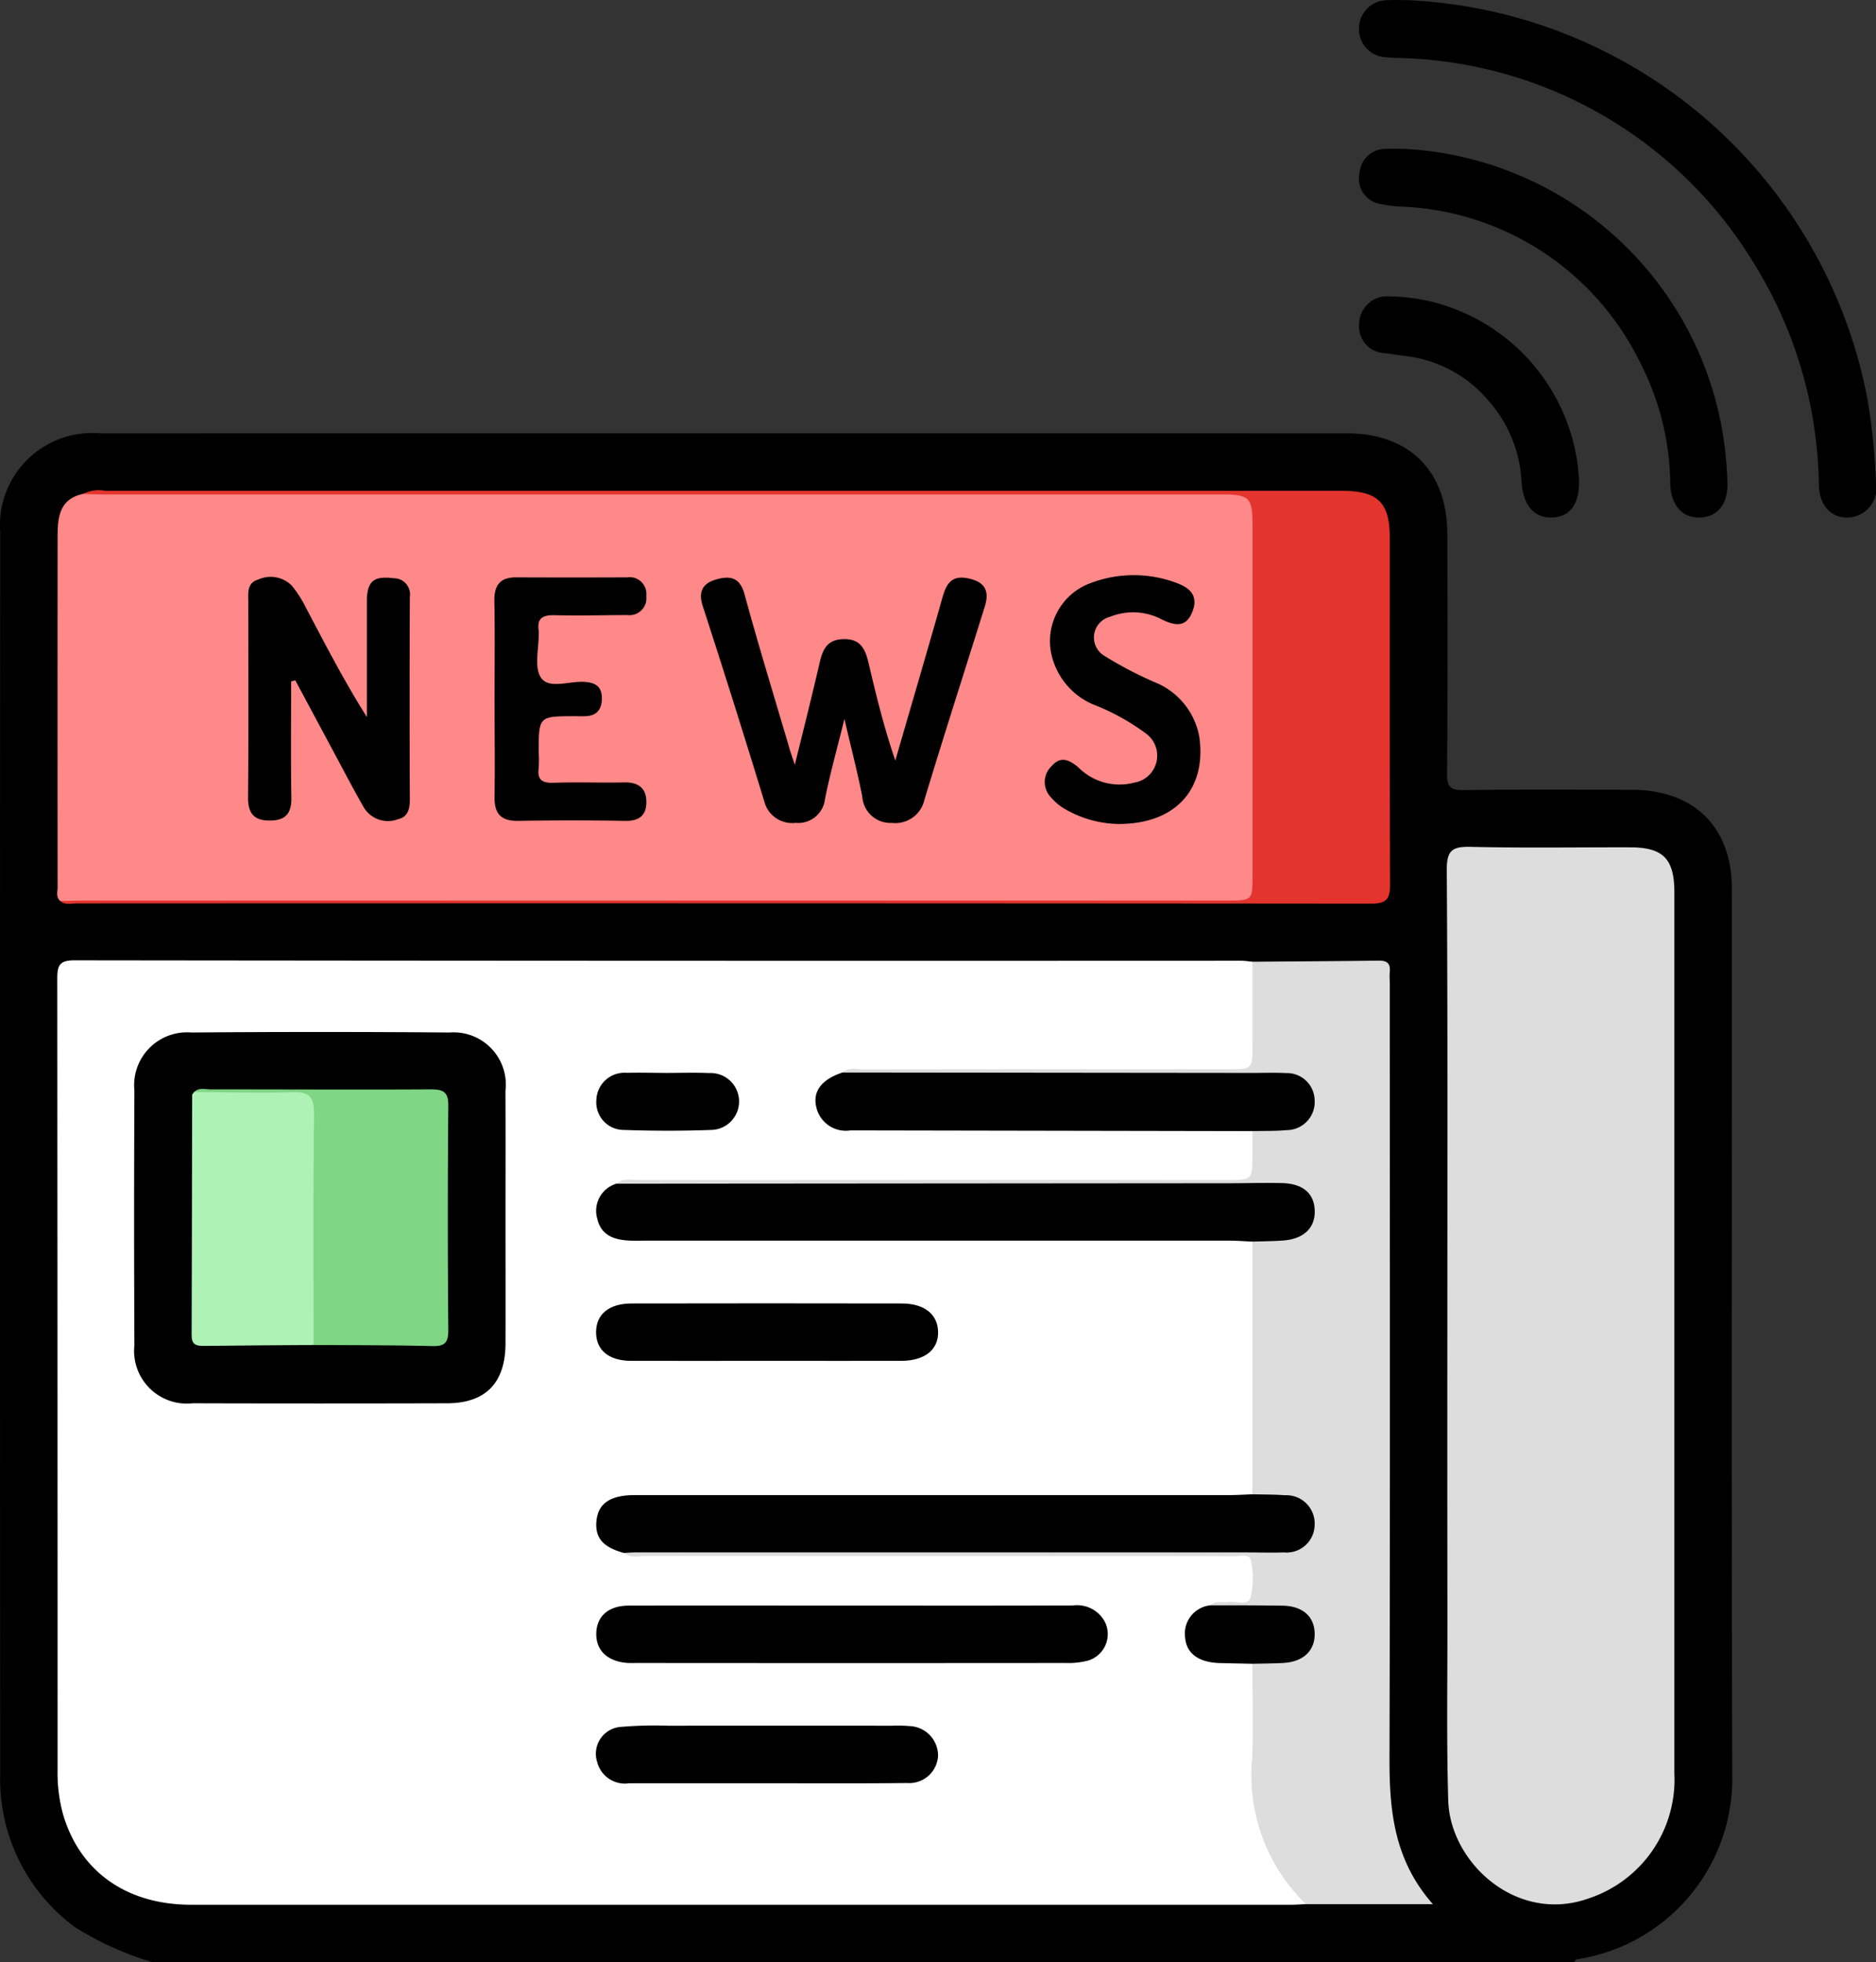 <svg xmlns="http://www.w3.org/2000/svg" viewBox="0 0 95.626 100"><rect x="0" y="0" width="95.626" height="100" fill="#333333" stroke="none"/><defs><style>.cls-1{fill:#fff;}.cls-2{fill:#f88;}.cls-3{fill:#ddd;}.cls-4{fill:#e3342e;}.cls-5{fill:#010101;}.cls-6{fill:#000001;}.cls-7{fill:#010000;}.cls-8{fill:#7fd685;}.cls-9{fill:#aff2b6;}</style></defs><title>Asset 1900</title><g id="Layer_2" data-name="Layer 2"><g id="Layer_1-2" data-name="Layer 1"><path d="M7.783,100a16.033,16.033,0,0,1-3.932-1.77A9.355,9.355,0,0,1,.01,90.4q-.021-31.638,0-63.277a4.7,4.7,0,0,1,5.082-5.04q31.788-.007,63.575,0c3.175,0,5.1,1.932,5.107,5.118.013,4.069.02,8.138-.013,12.206-.006.675.149.869.844.859,2.864-.043,5.729-.025,8.594-.016,3.152.01,5.076,1.9,5.078,5.02.009,15.039-.026,30.077.021,45.115a9.322,9.322,0,0,1-7.945,9.469c-.04,0-.069.095-.1.145Z"/><path d="M71.781.008A25.03,25.03,0,0,1,95.187,20.322a31.838,31.838,0,0,1,.435,4.266,1.5,1.5,0,0,1-1.379,1.784c-.872.045-1.491-.564-1.528-1.632a21.946,21.946,0,0,0-3.231-11.187A21.751,21.751,0,0,0,71.72,2.969c-.357-.025-.718-.01-1.073-.053a1.427,1.427,0,0,1-1.375-1.479A1.435,1.435,0,0,1,70.708.013C71.064-.013,71.424.008,71.781.008Z"/><path d="M71.546,7.586A17.365,17.365,0,0,1,87.873,22.464a20.049,20.049,0,0,1,.18,2.133c.029,1.087-.5,1.738-1.371,1.776-.913.039-1.514-.6-1.545-1.738a13.664,13.664,0,0,0-1.5-6.087A14.171,14.171,0,0,0,71.37,10.525a6.325,6.325,0,0,1-.963-.123A1.3,1.3,0,0,1,69.3,8.834a1.318,1.318,0,0,1,1.371-1.245C70.96,7.57,71.254,7.586,71.546,7.586Z"/><path d="M80.486,24.39c.051,1.251-.414,1.936-1.344,1.982-.909.045-1.5-.574-1.585-1.821a6.726,6.726,0,0,0-1.7-4.15,6.521,6.521,0,0,0-4.284-2.267c-.324-.035-.644-.1-.967-.137a1.359,1.359,0,0,1-1.326-1.5,1.427,1.427,0,0,1,1.57-1.391,9.541,9.541,0,0,1,3.6.76A9.9,9.9,0,0,1,80.486,24.39Z"/><path class="cls-1" d="M66.569,97.038c-.259.011-.519.031-.779.031q-28.022,0-56.045,0c-3.3,0-5.693-1.7-6.54-4.64a7.967,7.967,0,0,1-.271-2.217q0-20.162-.015-40.323c0-.681.1-.95.881-.949q29.731.036,59.463.021c.193,0,.387.033.58.051a1.724,1.724,0,0,1,.311,1.2c.011.941.01,1.882,0,2.823-.012,1.583-.157,1.734-1.719,1.735q-8.956.007-17.915,0a3.292,3.292,0,0,0-1.437.158c-.643.253-1.237.6-1.071,1.405.183.889.946.976,1.692.978,6.185.013,12.37,0,18.555.012.571,0,1.184-.128,1.679.318a1.422,1.422,0,0,1,.194.647c.2,1.814-.081,2.143-1.874,2.143q-14.62,0-29.241,0a2.685,2.685,0,0,0-1.427.2,1.169,1.169,0,0,0-.726,1.431c.168.636.728.783,1.291.866a10.045,10.045,0,0,0,1.462.044q14.251,0,28.5.006a2.705,2.705,0,0,1,1.792.287,2.045,2.045,0,0,1,.239,1.223q.012,5.216,0,10.43a2.216,2.216,0,0,1-.218,1.23c-.524.462-1.168.322-1.769.323q-14.319.014-28.638.007c-.39,0-.779-.009-1.169.012-.683.037-1.34.182-1.507.961-.171.8.372,1.172,1.04,1.4a3.677,3.677,0,0,0,1.537.163q14.223,0,28.444,0c.358,0,.715,0,1.072.006.464.014.966.028,1.092.595a2.274,2.274,0,0,1-.223,2.047.96.96,0,0,1-.723.234,5.379,5.379,0,0,0-1.062.082,4.42,4.42,0,0,0-.548.186,1.147,1.147,0,0,0-.785,1.207,1.235,1.235,0,0,0,1.017,1.041,4.922,4.922,0,0,0,1.156.095c.38.018.786-.043,1.081.3a3.594,3.594,0,0,1,.166,1.537,53.579,53.579,0,0,0,.15,5.75,7.638,7.638,0,0,0,1.845,4.019C66.343,96.382,66.643,96.62,66.569,97.038Z"/><path class="cls-2" d="M3.071,45.916c-.235-.208-.134-.486-.135-.732q-.009-8.961,0-17.921c0-.938.129-1.844,1.287-2.09a2.85,2.85,0,0,1,1.064-.068q28.515-.006,57.03,0c1.546,0,1.827.245,1.833,1.8q.032,8.886,0,17.772c0,1.225-.116,1.321-1.233,1.321q-29.492,0-58.983,0A1.9,1.9,0,0,1,3.071,45.916Z"/><path class="cls-3" d="M73.776,67.76c0-7.806.023-15.613-.029-23.419-.007-1.03.3-1.207,1.235-1.185,2.7.064,5.4.019,8.1.025,1.695,0,2.266.582,2.266,2.3q0,22.443,0,44.886a6.382,6.382,0,0,1-4.332,6.367c-3.694,1.341-7.1-1.81-7.194-4.971-.089-2.989-.04-5.983-.042-8.976Q73.771,75.274,73.776,67.76Z"/><path class="cls-3" d="M61.69,81.809c.272-.263.616-.125.927-.174.394-.062,1,.236,1.137-.24a4.372,4.372,0,0,0,.021-1.827c-.065-.418-.537-.258-.834-.259-3.053-.011-6.107-.007-9.16-.007q-10.425,0-20.851-.006c-.376,0-.784.13-1.125-.157.475-.492,1.095-.337,1.66-.338q15.28-.015,30.56-.008c.423,0,.846.013,1.268-.019.676-.05,1.223-.275,1.28-1.059.049-.663-.408-1.081-1.26-1.209-.5-.075-1.059.079-1.474-.354l0-12.877c.4-.378.918-.262,1.39-.334.945-.142,1.4-.543,1.343-1.234-.066-.866-.692-1.005-1.387-1.036-.39-.018-.781-.01-1.171-.01q-15.468,0-30.936-.008c-.567,0-1.185.15-1.666-.329.364-.323.808-.182,1.215-.183q14.959-.012,29.919-.006c1.292,0,1.293,0,1.293-1.322,0-.39,0-.78,0-1.17.381-.416.9-.288,1.371-.342.916-.106,1.394-.517,1.376-1.2s-.486-1.084-1.445-1.093c-3.7-.036-7.4-.012-11.1-.015-3.212,0-6.425.006-9.638-.007-.5,0-1.052.115-1.464-.329.341-.29.749-.158,1.125-.159q9.267-.014,18.535-.006c1.242,0,1.242,0,1.243-1.285q0-2.1,0-4.194c2.144-.017,4.289-.029,6.433-.058.409-.005.608.127.568.559-.022.225,0,.455,0,.682,0,13.139.019,26.278-.016,39.417-.007,2.657.234,5.19,2.212,7.426H66.569a9.153,9.153,0,0,1-2.739-7.479c.062-1.588.009-3.18.008-4.77.388-.416.907-.26,1.375-.309.942-.1,1.469-.548,1.438-1.253-.03-.686-.508-1.065-1.45-1.1-.809-.033-1.62,0-2.43-.017C62.391,82.1,61.98,82.16,61.69,81.809Z"/><path class="cls-4" d="M3.071,45.916c.455-.008.911-.023,1.366-.023q29.047,0,58.1,0c1.309,0,1.309,0,1.309-1.316q0-8.885,0-17.769c0-1.473-.143-1.611-1.619-1.611H5.3c-.358,0-.716-.014-1.074-.021a1.725,1.725,0,0,1,1.134-.162q31.528,0,63.056,0c1.811,0,2.424.595,2.425,2.372,0,5.889-.01,11.777.017,17.666,0,.742-.161,1-.961,1q-32.991-.028-65.983-.012C3.631,46.041,3.324,46.137,3.071,45.916Z"/><path d="M25.767,62.138c0,2.114.006,4.228,0,6.342-.008,1.99-1.013,3.028-2.971,3.033q-6.489.018-12.976,0A2.687,2.687,0,0,1,6.851,68.55q-.03-6.486,0-12.975a2.694,2.694,0,0,1,2.895-2.957q6.585-.053,13.171,0A2.663,2.663,0,0,1,25.764,55.6C25.775,57.781,25.767,59.96,25.767,62.138Z"/><path class="cls-5" d="M31.415,60.324q15.6-.012,31.2-.024c.91,0,1.821-.03,2.73-.008,1.062.026,1.633.516,1.67,1.375.039.9-.548,1.476-1.617,1.552-.517.037-1.036.039-1.554.056-.388-.017-.776-.049-1.164-.049q-14.866,0-29.734,0c-.26,0-.52.007-.779,0-.8-.026-1.513-.226-1.722-1.115A1.443,1.443,0,0,1,31.415,60.324Z"/><path d="M63.839,76.152c.551.014,1.1.006,1.653.048a1.445,1.445,0,0,1,1.519,1.54,1.427,1.427,0,0,1-1.568,1.373c-.649.022-1.3,0-1.95,0q-15.552,0-31.105,0c-.2,0-.389.018-.583.028-1.079-.293-1.489-.777-1.4-1.649s.707-1.3,1.952-1.3q15.2,0,30.409,0C63.126,76.188,63.482,76.165,63.839,76.152Z"/><path d="M43.475,81.823c3.743,0,7.487.007,11.23-.007a1.6,1.6,0,0,1,1.621.849,1.408,1.408,0,0,1-.872,1.963,4.042,4.042,0,0,1-1.155.12q-10.888.009-21.778,0c-.162,0-.325.007-.488,0-1.053-.056-1.671-.636-1.638-1.533.031-.86.625-1.387,1.654-1.391C35.857,81.816,39.666,81.823,43.475,81.823Z"/><path d="M42.939,54.656l20.951.022c.552,0,1.105-.022,1.656.008a1.412,1.412,0,0,1,1.466,1.376,1.434,1.434,0,0,1-1.424,1.531c-.58.053-1.166.036-1.75.05l-19.617-.035h-.879A1.541,1.541,0,0,1,41.6,56.377C41.43,55.588,41.905,55.006,42.939,54.656Z"/><path d="M39.1,69.35c-2.31,0-4.62.007-6.93,0-1.144,0-1.792-.553-1.786-1.467s.661-1.454,1.815-1.456q6.882-.013,13.764,0c1.151,0,1.832.549,1.855,1.436.024.92-.678,1.485-1.884,1.488C43.658,69.355,41.38,69.35,39.1,69.35Z"/><path class="cls-5" d="M39.106,90.878H32.078A1.461,1.461,0,0,1,30.441,89.8a1.375,1.375,0,0,1,1.277-1.8,20.231,20.231,0,0,1,2.338-.055q5.711-.006,11.42,0a7.133,7.133,0,0,1,.878.018,1.508,1.508,0,0,1,1.462,1.522,1.47,1.47,0,0,1-1.584,1.38C43.857,90.893,41.481,90.877,39.106,90.878Z"/><path class="cls-6" d="M34,54.677c.715,0,1.432-.024,2.146.007a1.451,1.451,0,1,1,.082,2.9q-2.193.078-4.389,0a1.406,1.406,0,0,1-1.441-1.512,1.436,1.436,0,0,1,1.554-1.4C32.63,54.657,33.313,54.676,34,54.677Z"/><path class="cls-5" d="M61.69,81.809c1.229,0,2.458,0,3.687.018,1.015.017,1.608.54,1.636,1.393.029.9-.577,1.476-1.625,1.529-.516.027-1.033.027-1.55.04-.55-.012-1.1-.023-1.65-.037-1.052-.027-1.7-.458-1.777-1.283A1.451,1.451,0,0,1,61.69,81.809Z"/><path d="M40.515,38.979c.461-1.882.878-3.517,1.254-5.161.157-.688.364-1.223,1.217-1.247.914-.027,1.132.553,1.3,1.268.382,1.64.79,3.275,1.351,4.924.8-2.774,1.62-5.545,2.407-8.324.191-.675.453-1.128,1.27-.971.847.163,1.148.6.886,1.435-1.025,3.283-2.081,6.557-3.078,9.849a1.519,1.519,0,0,1-1.658,1.185,1.438,1.438,0,0,1-1.51-1.347c-.246-1.239-.564-2.463-.911-3.951-.376,1.523-.733,2.79-.991,4.078a1.371,1.371,0,0,1-1.5,1.217,1.464,1.464,0,0,1-1.6-1.116q-1.523-4.98-3.131-9.934c-.237-.733,0-1.152.664-1.347.685-.2,1.221-.153,1.466.747.706,2.6,1.5,5.174,2.261,7.757C40.277,38.287,40.365,38.527,40.515,38.979Z"/><path d="M14.841,34.727c0,1.973-.023,3.947.011,5.919.014.777-.272,1.156-1.057,1.17-.815.015-1.157-.332-1.15-1.177.03-3.318.013-6.637.012-9.955,0-.454-.079-.976.492-1.143a1.525,1.525,0,0,1,1.721.3,6.054,6.054,0,0,1,.731,1.141c.98,1.86,1.943,3.728,3.1,5.56,0-1.958,0-3.916,0-5.874,0-1.052.342-1.327,1.357-1.2a.828.828,0,0,1,.833.963q-.024,5.174,0,10.346c0,.479-.122.867-.61.973a1.434,1.434,0,0,1-1.72-.576c-.552-.956-1.059-1.937-1.582-2.91q-.966-1.8-1.927-3.595Z"/><path class="cls-7" d="M25.209,35.62c0-1.658.023-3.315-.01-4.972-.016-.807.274-1.228,1.113-1.224q2.827.012,5.655,0a.851.851,0,0,1,.976.944.863.863,0,0,1-.953.977c-1.235,0-2.471.041-3.7.007-.612-.017-.935.138-.829.8a.641.641,0,0,1,0,.1c.014.779-.251,1.748.116,2.285.407.6,1.44.166,2.2.212.542.033.882.212.9.781s-.21.945-.833.968c-.194.008-.39,0-.585,0-1.8.006-1.8.006-1.8,1.853a5.95,5.95,0,0,1,0,.779c-.082.61.172.783.766.762,1.2-.042,2.405.005,3.607-.018.728-.015,1.124.31,1.116,1.025-.008.674-.393.946-1.081.934q-2.728-.045-5.459,0c-.88.012-1.219-.373-1.2-1.24C25.233,38.935,25.209,37.277,25.209,35.62Z"/><path d="M56.979,41.991a5.6,5.6,0,0,1-2.584-.7,2.744,2.744,0,0,1-.829-.664,1.114,1.114,0,0,1,.043-1.587c.466-.54.9-.308,1.347.056a2.959,2.959,0,0,0,2.872.786,1.393,1.393,0,0,0,.607-2.484,11.419,11.419,0,0,0-2.716-1.5,3.646,3.646,0,0,1-2.091-2.416,3.146,3.146,0,0,1,1.988-3.776,6.2,6.2,0,0,1,4.3-.019c.658.235,1.19.608.879,1.447-.318.86-.888.764-1.57.435a3.149,3.149,0,0,0-2.644-.136,1.088,1.088,0,0,0-.286,1.991,19.988,19.988,0,0,0,2.759,1.426,3.706,3.706,0,0,1,2.072,2.666C61.529,40.216,59.917,42.011,56.979,41.991Z"/><path class="cls-8" d="M9.9,55.649c.247-.237.556-.133.836-.133,3.741,0,7.483.022,11.225,0,.658,0,.9.142.891.852q-.051,5.709,0,11.419c0,.642-.181.828-.818.812-2.015-.051-4.032-.042-6.048-.056a2.049,2.049,0,0,1-.3-1.486c-.009-3.244,0-6.488-.007-9.732,0-1.315-.035-1.341-1.38-1.347-1.07-.005-2.141.011-3.212-.008A1.455,1.455,0,0,1,9.9,55.649Z"/><path class="cls-9" d="M9.9,55.649c1.653.011,3.307.067,4.958.012.867-.029,1.164.189,1.151,1.115-.055,3.922-.024,7.845-.025,11.767-1.877.014-3.755.023-5.632.047-.395,0-.585-.1-.584-.542.017-4.081.017-8.162.027-12.243C9.8,55.753,9.863,55.7,9.9,55.649Z"/></g></g></svg>